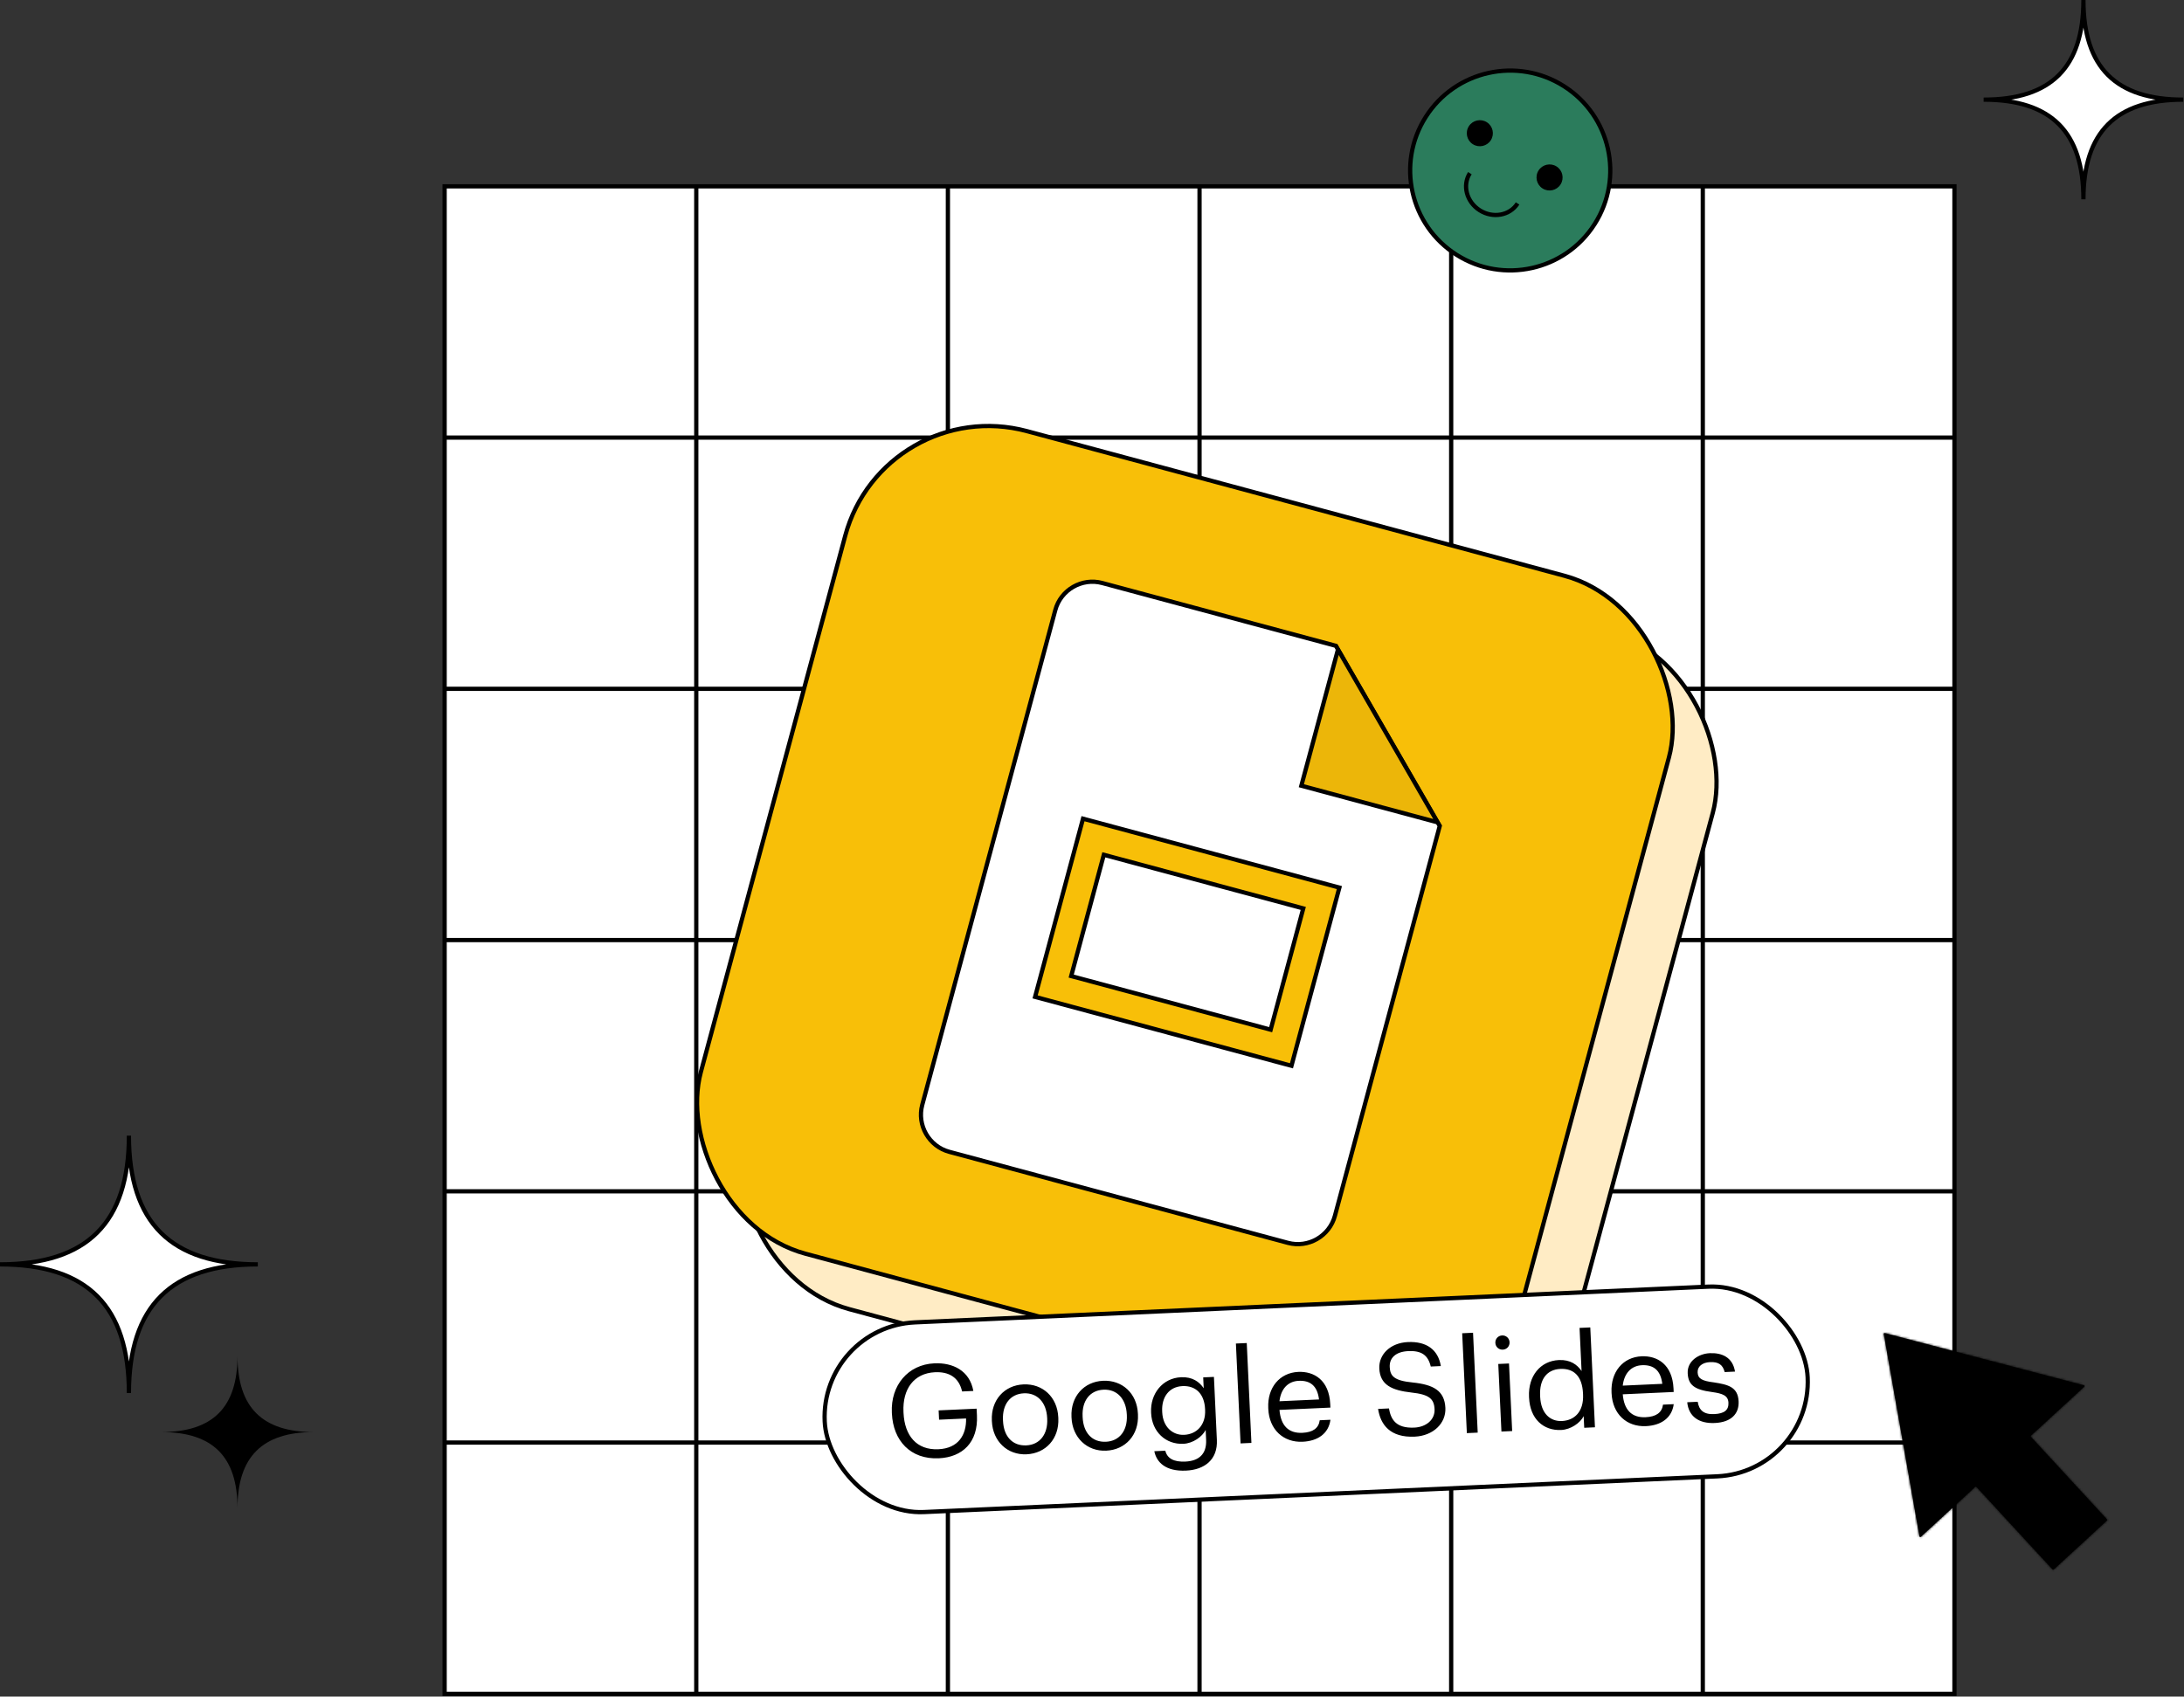<?xml version="1.0" encoding="UTF-8"?> <svg xmlns="http://www.w3.org/2000/svg" width="1009" height="784" viewBox="0 0 1009 784" fill="none"><rect x="0" y="0" width="1009" height="784" fill="#333333" stroke="none"/> <path d="M902.945 86.106H205.418V782.714H902.945V86.106Z" fill="white" stroke="black" stroke-width="1.958" stroke-miterlimit="10"></path> <path d="M205.418 666.608H902.945" stroke="black" stroke-width="1.958" stroke-miterlimit="10"></path> <path d="M205.418 550.517H902.945" stroke="black" stroke-width="1.958" stroke-miterlimit="10"></path> <path d="M205.418 434.41H902.945" stroke="black" stroke-width="1.958" stroke-miterlimit="10"></path> <path d="M205.418 318.306H902.945" stroke="black" stroke-width="1.958" stroke-miterlimit="10"></path> <path d="M205.418 202.211H902.945" stroke="black" stroke-width="1.958" stroke-miterlimit="10"></path> <path d="M786.684 86.106V782.714" stroke="black" stroke-width="1.958" stroke-miterlimit="10"></path> <path d="M670.441 86.106V782.714" stroke="black" stroke-width="1.958" stroke-miterlimit="10"></path> <path d="M554.18 86.106V782.714" stroke="black" stroke-width="1.958" stroke-miterlimit="10"></path> <path d="M437.922 86.106V782.714" stroke="black" stroke-width="1.958" stroke-miterlimit="10"></path> <path d="M321.676 86.106V782.714" stroke="black" stroke-width="1.958" stroke-miterlimit="10"></path> <mask id="path-12-inside-1_1785_6838" fill="white"> <path fill-rule="evenodd" clip-rule="evenodd" d="M962.886 640.829C963.12 640.614 963.023 640.226 962.716 640.145L870.803 616.025C870.52 615.95 870.254 616.194 870.305 616.482L886.773 709.954C886.828 710.267 887.207 710.395 887.441 710.18L912.554 687.095C912.717 686.945 912.972 686.956 913.122 687.119L948.248 725.23C948.398 725.393 948.653 725.404 948.816 725.254L973.384 702.671C973.547 702.52 973.557 702.266 973.407 702.103L938.281 663.992C938.131 663.829 938.141 663.575 938.305 663.424L962.886 640.829Z"></path> </mask> <path fill-rule="evenodd" clip-rule="evenodd" d="M962.886 640.829C963.12 640.614 963.023 640.226 962.716 640.145L870.803 616.025C870.52 615.95 870.254 616.194 870.305 616.482L886.773 709.954C886.828 710.267 887.207 710.395 887.441 710.18L912.554 687.095C912.717 686.945 912.972 686.956 913.122 687.119L948.248 725.23C948.398 725.393 948.653 725.404 948.816 725.254L973.384 702.671C973.547 702.52 973.557 702.266 973.407 702.103L938.281 663.992C938.131 663.829 938.141 663.575 938.305 663.424L962.886 640.829Z" fill="black"></path> <path d="M886.773 709.954L884.843 710.293L886.773 709.954ZM962.716 640.145L963.213 638.252L962.716 640.145ZM870.803 616.025L870.306 617.917L870.803 616.025ZM870.305 616.482L872.235 616.144L870.305 616.482ZM870.306 617.917L962.218 642.038L963.213 638.252L871.301 614.132L870.306 617.917ZM888.702 709.615L872.235 616.144L868.375 616.821L884.843 710.293L888.702 709.615ZM911.227 685.655L886.114 708.74L888.768 711.62L913.881 688.535L911.227 685.655ZM949.69 723.905L914.564 685.793L911.681 688.444L946.806 726.555L949.69 723.905ZM972.056 701.231L947.489 723.814L950.143 726.694L974.711 704.11L972.056 701.231ZM936.84 665.317L971.965 703.428L974.849 700.778L939.723 662.666L936.84 665.317ZM961.559 639.389L936.978 661.984L939.632 664.864L964.213 642.269L961.559 639.389ZM939.723 662.666C940.305 663.299 940.265 664.283 939.632 664.864L936.978 661.984C936.018 662.867 935.956 664.358 936.84 665.317L939.723 662.666ZM974.711 704.11C975.67 703.228 975.732 701.736 974.849 700.778L971.965 703.428C971.383 702.796 971.424 701.812 972.056 701.231L974.711 704.11ZM946.806 726.555C947.69 727.514 949.184 727.576 950.143 726.694L947.489 723.814C948.122 723.232 949.107 723.273 949.69 723.905L946.806 726.555ZM913.881 688.535C913.248 689.117 912.263 689.076 911.681 688.444L914.564 685.793C913.68 684.835 912.187 684.773 911.227 685.655L913.881 688.535ZM884.843 710.293C885.166 712.129 887.394 712.882 888.768 711.62L886.114 708.74C887.02 707.907 888.489 708.404 888.702 709.615L884.843 710.293ZM962.218 642.038C961.027 641.725 960.653 640.222 961.559 639.389L964.213 642.269C965.586 641.006 965.019 638.726 963.213 638.252L962.218 642.038ZM871.301 614.132C869.636 613.695 868.077 615.128 868.375 616.821L872.235 616.144C872.432 617.261 871.404 618.205 870.306 617.917L871.301 614.132Z" fill="black" mask="url(#path-12-inside-1_1785_6838)"></path> <path d="M0 584.272C40.379 584.272 59.559 564.94 59.559 524.792C59.559 565.236 79.095 584.272 119.117 584.272C78.976 584.272 59.559 603.605 59.559 643.753C59.559 603.664 40.438 584.272 0 584.272Z" fill="white" stroke="black" stroke-width="1.958"></path> <path d="M74.457 661.765C98.368 661.765 109.725 650.317 109.725 626.543C109.725 650.492 121.294 661.765 144.993 661.765C121.223 661.765 109.725 673.213 109.725 696.986C109.725 673.248 98.403 661.765 74.457 661.765Z" fill="black"></path> <path d="M916.43 46.046C947.689 46.046 962.537 31.08 962.537 -0C962.537 31.309 977.66 46.046 1008.64 46.046C977.569 46.046 962.537 61.012 962.537 92.092C962.537 61.058 947.735 46.046 916.43 46.046Z" fill="white" stroke="black" stroke-width="1.958"></path> <path d="M736.732 103.544C723.04 125.063 694.472 131.423 672.923 117.748C651.375 104.073 645.007 75.542 658.7 54.023C672.392 32.504 700.96 26.144 722.509 39.819C744.057 53.494 750.425 82.025 736.732 103.544Z" fill="#2B7C5C" stroke="black" stroke-width="1.958"></path> <path d="M701.115 94.014C697.545 99.625 689.717 101.042 683.63 97.179C677.544 93.317 675.504 85.637 679.074 80.026" stroke="black" stroke-width="1.958"></path> <ellipse cx="6.024" cy="6.021" rx="6.024" ry="6.021" transform="matrix(0.844 0.536 -0.537 0.844 681.828 53.252)" fill="black"></ellipse> <ellipse cx="6.024" cy="6.021" rx="6.024" ry="6.021" transform="matrix(0.844 0.536 -0.537 0.844 714.039 73.694)" fill="black"></ellipse> <rect x="0.691" y="1.2" width="393.948" height="393.502" rx="68.485" transform="matrix(0.966 0.26 -0.26 0.966 428.195 205.717)" fill="#FFECC5" stroke="black" stroke-width="1.958"></rect> <rect x="0.691" y="1.2" width="393.948" height="393.502" rx="68.485" transform="matrix(0.966 0.26 -0.26 0.966 407.941 180.088)" fill="#F8BF08" stroke="black" stroke-width="1.958"></rect> <path d="M595.025 574.33L438.586 532.273C429.18 529.745 423.551 519.975 426.079 510.57L487.546 281.928C490.075 272.522 499.844 266.893 509.25 269.421L617.162 298.432L665.15 381.708L616.729 561.823C614.2 571.229 604.431 576.858 595.025 574.33Z" fill="white" stroke="black" stroke-width="1.958"></path> <path d="M601.215 363.085L618.14 300.128L664.173 380.01L601.215 363.085Z" fill="#ECB609" stroke="black" stroke-width="1.958"></path> <path d="M586.092 475.566L587.037 475.82L587.292 474.875L601.85 420.723L602.104 419.777L601.158 419.523L510.905 395.26L509.959 395.006L509.705 395.951L495.147 450.103L494.893 451.049L495.839 451.303L586.092 475.566ZM596.653 492.507L478.206 460.664L500.344 378.319L618.79 410.161L596.653 492.507Z" fill="#F8BF08" stroke="black" stroke-width="1.958"></path> <rect x="1.024" y="0.934" width="454.571" height="87.745" rx="43.872" transform="matrix(0.999 -0.045 0.047 0.999 377.883 612.16)" fill="white"></rect> <path d="M433.723 673.885C420.587 674.482 412.638 665.69 412.055 653.212L412.033 652.734C411.45 640.256 419.434 630.559 431.673 630.003C440.092 629.62 447.981 633.27 449.681 642.765L444.487 643.001C442.977 636.309 438.195 633.834 431.985 634.117C422.134 634.565 416.916 641.982 417.404 652.43L417.426 652.908C417.919 663.475 423.497 670.162 433.528 669.705C442.782 669.285 446.501 663.073 446.326 655.482L433.847 656.05L433.646 651.751L451.2 650.953L451.348 654.117C451.925 666.476 444.709 673.385 433.723 673.885ZM474.149 667.918C480.418 667.633 484.138 662.737 483.809 655.692L483.79 655.274C483.452 648.05 479.234 643.575 473.025 643.857C466.756 644.143 463.033 648.979 463.367 656.143L463.39 656.621C463.724 663.785 467.76 668.208 474.149 667.918ZM474.281 672.04C465.385 672.445 458.681 665.989 458.255 656.854L458.232 656.377C457.795 647.003 463.996 640.14 472.833 639.738C481.669 639.336 488.481 645.548 488.919 654.921L488.941 655.399C489.382 664.832 483.118 671.638 474.281 672.04ZM510.94 666.245C517.21 665.959 520.93 661.064 520.601 654.019L520.581 653.601C520.244 646.377 516.026 641.902 509.817 642.184C503.548 642.469 499.824 647.305 500.159 654.47L500.181 654.947C500.516 662.112 504.552 666.535 510.94 666.245ZM511.073 670.367C502.177 670.771 495.473 664.315 495.047 655.181L495.024 654.703C494.586 645.33 500.788 638.467 509.624 638.065C518.461 637.663 525.273 643.874 525.711 653.248L525.733 653.725C526.173 663.159 519.91 669.965 511.073 670.367ZM547.895 679.581C538.64 680.002 534.317 675.831 533.295 670.613L538.37 670.382C539.257 673.991 542.326 675.646 547.64 675.405C553.79 675.125 557.534 672.023 557.222 665.336L557.01 660.799C555.42 663.922 551.196 666.986 546.718 667.19C538.538 667.562 532.218 661.627 531.816 653.03L531.797 652.612C531.401 644.134 537.042 636.818 545.64 636.427C550.894 636.188 554.116 638.554 556.109 641.515L555.875 636.5L560.831 636.274L562.191 665.409C562.615 674.484 556.552 679.187 547.895 679.581ZM547.063 663.046C552.854 662.783 557.083 658.522 556.757 651.537L556.737 651.119C556.411 644.134 552.46 640.245 546.31 640.524C540.101 640.807 536.616 645.632 536.92 652.14L536.942 652.617C537.26 659.424 541.809 663.285 547.063 663.046ZM570.98 620.855L575.996 620.627L578.151 666.778L573.136 667.006L570.98 620.855ZM601.795 666.241C592.958 666.643 586.396 660.659 585.95 651.106L585.928 650.629C585.487 641.196 591.211 634.354 599.809 633.963C607.033 633.635 614.043 637.683 614.565 648.848L614.64 650.46L591.116 651.53C591.689 658.683 595.214 662.412 601.662 662.119C606.558 661.896 609.221 659.98 609.708 656.308L614.663 656.083C613.822 662.403 608.9 665.918 601.795 666.241ZM609.378 646.691C608.599 640.264 605.196 637.846 600.001 638.083C594.926 638.313 591.744 641.928 591.108 647.521L609.378 646.691ZM653.604 663.885C642.2 664.403 637.787 658.322 636.671 651.073L641.686 650.845C642.58 655.89 644.871 660.094 653.409 659.705C658.902 659.456 662.99 656.039 662.764 651.203C662.538 646.367 660.232 644.378 652.053 643.493C643.03 642.468 637.591 640.023 637.234 632.381C636.93 625.873 642.365 620.54 650.426 620.174C659.023 619.783 664.41 623.666 665.663 631.267L661.005 631.479C659.737 626.092 656.591 624.081 650.621 624.353C644.71 624.622 641.858 627.623 642.048 631.683C642.24 635.803 643.899 638.001 652.674 638.858C662.235 639.859 667.389 642.616 667.763 650.617C668.098 657.781 662.082 663.499 653.604 663.885ZM675.525 616.101L680.541 615.872L682.696 662.023L677.681 662.251L675.525 616.101ZM692.198 630.3L697.154 630.074L698.612 661.299L693.657 661.525L692.198 630.3ZM694.283 623.684C692.432 623.768 690.932 622.4 690.846 620.549C690.759 618.698 692.125 617.2 693.976 617.116C695.827 617.032 697.327 618.4 697.413 620.25C697.5 622.101 696.134 623.599 694.283 623.684ZM721.242 660.808C713.063 661.18 706.884 655.718 706.427 645.926L706.404 645.449C705.958 635.896 711.614 628.878 720.212 628.487C725.466 628.248 728.688 630.615 730.681 633.575L729.749 613.634L734.705 613.409L736.86 659.56L731.905 659.785L731.654 654.412C730.065 657.535 725.72 660.605 721.242 660.808ZM721.587 656.664C727.379 656.401 731.738 652.374 731.364 644.373L731.342 643.896C730.966 635.836 727.031 632.305 720.882 632.585C714.672 632.867 711.171 637.334 711.528 644.976L711.55 645.454C711.918 653.335 716.333 656.903 721.587 656.664ZM760.39 659.028C751.554 659.43 744.992 653.446 744.546 643.894L744.523 643.416C744.083 633.983 749.806 627.141 758.404 626.75C765.629 626.422 772.639 630.471 773.16 641.635L773.235 643.247L749.711 644.317C750.284 651.47 753.809 655.199 760.258 654.906C765.154 654.683 767.816 652.767 768.303 649.095L773.259 648.87C772.417 655.19 767.495 658.705 760.39 659.028ZM767.974 639.478C767.195 633.051 763.791 630.634 758.597 630.87C753.521 631.101 750.34 634.715 749.703 640.309L767.974 639.478ZM792.212 657.581C784.748 657.92 780.097 654.422 779.498 647.988L784.334 647.768C784.928 651.51 786.944 653.692 791.959 653.464C796.736 653.247 798.691 651.542 798.535 648.199C798.381 644.915 795.883 643.952 791.005 643.276C782.818 642.213 779.963 640.009 779.709 634.576C779.441 628.845 784.912 625.545 789.867 625.319C795.42 625.067 800.481 627.11 801.573 633.821L796.796 634.039C795.921 630.668 794 629.26 790 629.442C786.417 629.605 784.173 631.502 784.298 634.188C784.426 636.935 786.037 638.118 791.814 638.812C798.323 639.832 802.92 640.88 803.232 647.567C803.5 653.298 799.854 657.233 792.212 657.581Z" fill="black"></path> <rect x="1.024" y="0.934" width="454.571" height="87.745" rx="43.872" transform="matrix(0.999 -0.045 0.047 0.999 377.883 612.16)" stroke="black" stroke-width="1.958"></rect> </svg> 